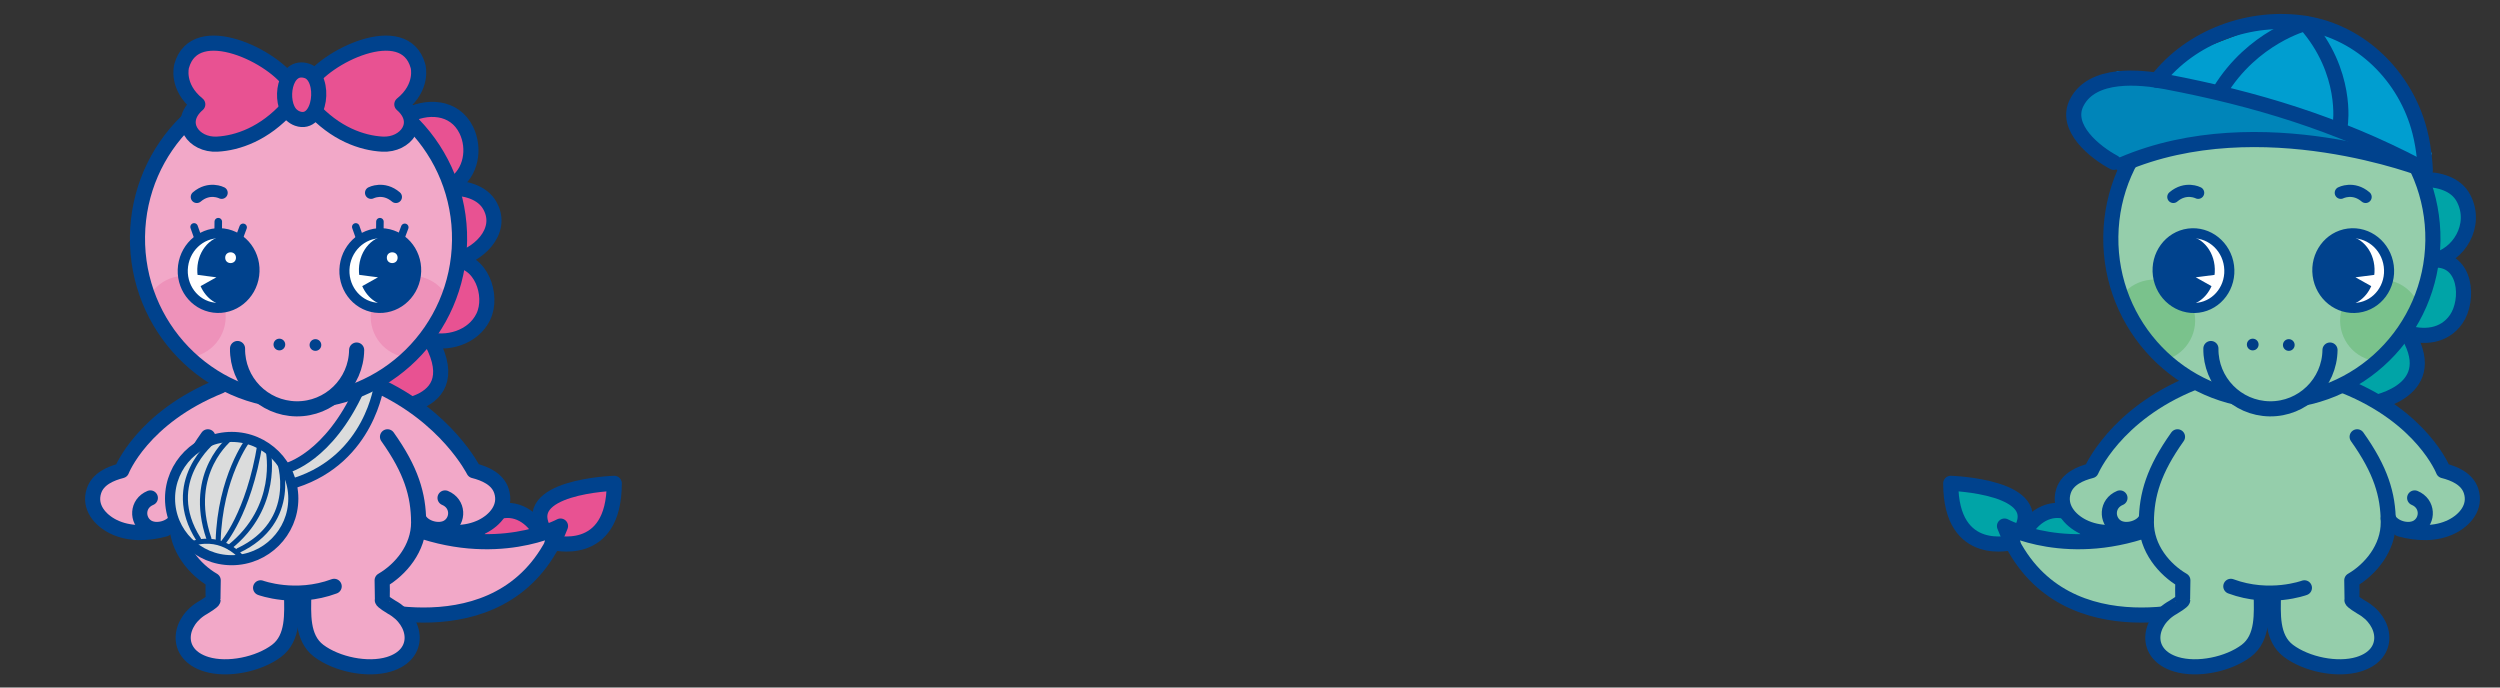 <?xml version="1.0" encoding="UTF-8"?>
<svg id="_レイヤー_2" data-name="レイヤー 2" xmlns="http://www.w3.org/2000/svg" viewBox="0 0 640 176">
  <rect x="0" y="0" width="640" height="176" fill="#333333" stroke="none"/>
  <defs>
    <style>
      .cls-1 {
        fill: #95ceab;
      }

      .cls-1, .cls-2, .cls-3, .cls-4, .cls-5, .cls-6, .cls-7, .cls-8, .cls-9, .cls-10, .cls-11, .cls-12, .cls-13 {
        stroke-width: 0px;
      }

      .cls-14 {
        stroke-width: 1.93px;
      }

      .cls-14, .cls-15, .cls-16, .cls-17, .cls-18, .cls-19, .cls-20, .cls-21, .cls-22 {
        stroke: #00428d;
        stroke-linecap: round;
        stroke-linejoin: round;
      }

      .cls-14, .cls-15, .cls-3, .cls-17, .cls-18, .cls-22 {
        fill: none;
      }

      .cls-2, .cls-19 {
        fill: #dbdcdc;
      }

      .cls-15, .cls-16, .cls-21 {
        stroke-width: 3.87px;
      }

      .cls-16, .cls-13 {
        fill: #e85292;
      }

      .cls-4 {
        fill: #003d87;
      }

      .cls-17 {
        stroke-width: 1.29px;
      }

      .cls-5 {
        fill: #ee92ba;
      }

      .cls-6, .cls-20 {
        fill: #fff;
      }

      .cls-18, .cls-19, .cls-20 {
        stroke-width: 2.58px;
      }

      .cls-7 {
        fill: #7ac28c;
      }

      .cls-8 {
        fill: #f2a8c8;
      }

      .cls-9, .cls-21 {
        fill: #00a4a7;
      }

      .cls-10 {
        fill: #00428d;
      }

      .cls-11 {
        fill: #009ed0;
      }

      .cls-12 {
        fill: #0085b9;
      }

      .cls-22 {
        stroke-width: 3.11px;
      }
    </style>
  </defs>
  <g id="_レイヤー_1-2" data-name="レイヤー 1">
    <g>
      <g>
        <path class="cls-13" d="m112.87,47.81c4.32.46,7.7-4.22,7.93-7.69.59-8.8-7.29-13.11-15.39-10.54"/>
        <path class="cls-15" d="m116.04,47.22c4.61-2.93,5.64-9.21,3.33-13.93-3.01-6.14-10.21-6.47-15.64-3.36"/>
        <polyline class="cls-13" points="113.91 86.48 106.77 87.89 116.07 74.01 118.43 61.59 116.4 48.35 123.98 48.72 128.15 56.93 124.26 64.38 120.4 65.44 123.45 71.59 124.71 76.22 123.6 82.07 121.25 84.91 115.2 88.6 113.91 86.48"/>
        <path class="cls-15" d="m108.89,86.65c5.4,1.81,12.27-.22,14.84-5.57,2.63-5.47-.61-14.73-7.65-14.42,6.06-1.02,12.99-7.31,9.38-13.93-2-3.66-6.54-4.63-10.38-4.65"/>
      </g>
      <ellipse class="cls-8" cx="76.42" cy="61.08" rx="41.67" ry="41.23" transform="translate(14.36 136.7) rotate(-89.26)"/>
      <g>
        <path class="cls-5" d="m57.36,78.12c-1.64-5.56-7.48-8.73-13.04-7.09-2.62.77-4.7,2.49-6.01,4.65,2.92,6.18,8.2,13.02,10.44,15.79.5-.07,1.01-.17,1.51-.32,5.56-1.64,8.73-7.48,7.09-13.04Z"/>
        <path class="cls-5" d="m95.32,78.12c1.64-5.56,7.48-8.73,13.04-7.09,2.62.77,4.7,2.49,6.01,4.65-2.92,6.18-8.2,13.02-10.44,15.79-.5-.07-1.01-.17-1.51-.32-5.56-1.64-8.73-7.48-7.09-13.04Z"/>
      </g>
      <g>
        <path class="cls-13" d="m110.18,84.91c11.39,21.69-17.59,19.74-17.59,19.74"/>
        <path class="cls-15" d="m110.48,87.44c10.07,18.92-15.56,17.22-15.56,17.22"/>
      </g>
      <path class="cls-16" d="m104.95,135.61c2.06-3.46,5.66-7.13,9.79-6.66,4.37.49,6.97,5.15,7.3,9.48-.33-4.32,3.23-7.24,6.91-7.7,4.71-.6,8.78,3.09,10.33,7.7"/>
      <path class="cls-8" d="m104.41,134.67c22.52,9.02,39.08,0,39.08,0-16.53,34.2-52.14,20.3-52.14,20.3"/>
      <path class="cls-16" d="m139.56,136.28c-7.45-11.75,17.69-12.55,17.69-12.55,0,19.55-15.89,15.11-15.89,15.11"/>
      <path class="cls-15" d="m104.41,134.67c22.52,9.02,39.08,0,39.08,0-12.89,33.26-52.14,20.3-52.14,20.3"/>
      <path class="cls-8" d="m98.93,145.91l-.58,9.96c7.3,3.28,5.36,9.03,5.36,9.03-.94,5.03-7.89,5.32-11.87,5.12-4.51-.23-9.99-1.04-12.56-5.27-2.8-4.6-2.54-11.06-2.09-16.21"/>
      <path class="cls-8" d="m96.4,98.84c6.81,9.82,13.54,19.75,12.56,32.39-1.17,15.07-17.54,22.83-30.11,23.12-10.43.25-22.64-2.89-29.81-11.52-10.01-12.05-1.97-29.34,5.39-40.9,1.12-1.76,2.3-3.48,3.58-5.11"/>
      <path class="cls-8" d="m52.64,145.91l.58,9.96c-7.3,3.28-5.36,9.03-5.36,9.03.94,5.03,7.89,5.32,11.87,5.12,4.51-.23,9.99-1.04,12.56-5.27,2.8-4.6,2.54-11.06,2.09-16.21"/>
      <path class="cls-15" d="m85.55,150.1c-9.93,3.69-18.84.38-18.84.38"/>
      <g>
        <g>
          <path class="cls-8" d="m97.83,100.81c18.07,4.88,23.45,19.68,23.45,19.68,2.76.7,6.09,2.07,7.1,5.22,1.33,4.15-1.65,7.45-4.92,9.09-4.11,2.06-8.99,1.82-13.3.63"/>
          <path class="cls-15" d="m113.93,127.47c3.49,1.44,3.49,5.76.78,7.44-2.32,1.43-6.4.31-7.54-2.19"/>
        </g>
        <path class="cls-15" d="m96.18,98.42c18.18,8.16,25.1,22.07,25.1,22.07,2.76.7,6.09,2.07,7.1,5.22,1.33,4.15-1.65,7.45-4.92,9.09-4.11,2.06-8.99,1.82-13.3.63"/>
      </g>
      <g>
        <g>
          <path class="cls-8" d="m55.04,100.81c-18.07,4.88-23.9,19.68-23.9,19.68-2.76.7-6.09,2.07-7.1,5.22-1.33,4.15,1.65,7.45,4.92,9.09,4.11,2.06,8.99,1.82,13.3.63"/>
          <path class="cls-15" d="m38.49,127.47c-3.49,1.44-3.49,5.76-.78,7.44,2.32,1.43,6.4.31,7.54-2.19"/>
        </g>
        <path class="cls-15" d="m56.4,98.82c-20.02,8.07-25.26,21.67-25.26,21.67-2.76.7-6.09,2.07-7.1,5.22-1.33,4.15,1.65,7.45,4.92,9.09,4.11,2.06,8.99,1.82,13.3.63"/>
      </g>
      <path class="cls-15" d="m99.2,111.82c6.08,8.55,7.93,14.83,7.97,21.85.04,6.72-4.66,12.18-9.34,14.89,0,0,.09,4.81.04,5.08-.05.3,2.17,1.68,2.44,1.83,6.44,3.53,7.68,12.01-.74,14.58-5.48,1.67-13.38.01-17.96-3.43-4.43-3.34-3.9-9.62-3.84-14.53"/>
      <path class="cls-15" d="m53.21,111.82c-6.08,8.55-7.93,14.83-7.97,21.85-.04,6.72,4.66,12.18,9.34,14.89,0,0-.09,4.81-.04,5.08.05.3-2.17,1.68-2.44,1.83-6.44,3.53-7.68,12.01.74,14.58,5.48,1.67,13.38.01,17.96-3.43,4.43-3.34,3.9-9.62,3.84-14.53"/>
      <g>
        <path class="cls-2" d="m73.49,119.79c10.71-4.84,18.93-21.68,18.93-21.68l4.09,2.72c-3.35,18.68-20.77,23.14-20.77,23.14l-2.24-4.18Z"/>
        <path class="cls-18" d="m92.06,99.64c-7.9,17.44-18.57,20.15-18.57,20.15"/>
        <path class="cls-18" d="m75.69,123.56c19.06-6.18,21.37-25.14,21.37-25.14"/>
        <circle class="cls-19" cx="59.31" cy="127.63" r="15.78"/>
        <path class="cls-17" d="m49.6,139.04c7.62-2.19,12.23,3.66,12.23,3.66"/>
        <path class="cls-17" d="m50.81,138.03c-9.29-14.6,3.6-25.09,4.24-25.53"/>
        <path class="cls-17" d="m55.84,138.63c.47-16.63,7.67-26.05,7.67-26.05"/>
        <path class="cls-17" d="m53.48,137.87c-5.83-17.02,5.64-25.81,5.64-25.81"/>
        <path class="cls-17" d="m61.02,140.93c15.65-7.38,10.83-22.87,10.06-23.85"/>
        <path class="cls-17" d="m58.76,140.05c12.87-10.24,9.94-24.46,9.94-24.46"/>
        <path class="cls-17" d="m66.56,113.62c-2.92,18.05-9.61,25.52-9.61,25.52"/>
      </g>
      <ellipse class="cls-15" cx="76.42" cy="61.08" rx="41.67" ry="41.23" transform="translate(14.36 136.7) rotate(-89.26)"/>
      <g>
        <ellipse class="cls-8" cx="75.68" cy="95.19" rx="7.91" ry="13.06" transform="translate(-20.48 169.63) rotate(-89.26)"/>
        <path class="cls-15" d="m91.3,89.61c-.11,8.42-7.02,15.16-15.44,15.05-8.42-.11-15.16-7.02-15.05-15.44"/>
        <circle class="cls-10" cx="71.52" cy="88.2" r="1.5"/>
        <circle class="cls-10" cx="80.75" cy="88.32" r="1.5"/>
      </g>
      <path class="cls-16" d="m73.76,27.5c-6.06,6.74-12.89,9.12-18.17,9.4-6.02.32-10.37-5.55-4.96-10.19-5.59-4.51-4.15-9.77-4.14-9.78,3.44-12.49,24.08-2.31,28.21,4.91"/>
      <path class="cls-16" d="m79.74,27.5c6.06,6.74,12.89,9.12,18.17,9.4,6.02.32,10.37-5.55,4.96-10.19,5.59-4.51,4.15-9.77,4.14-9.78-3.44-12.49-24.08-2.31-28.21,4.91"/>
      <path class="cls-16" d="m74.62,29.42c-3.33-3.14-1.93-13.26,4.02-11.25,4.85,1.65,3.55,14.31-2.48,12.19-.59-.21-1.11-.54-1.54-.95Z"/>
      <path class="cls-22" d="m50.38,50.42c3.18-2.72,6.36-1.06,6.36-1.06"/>
      <path class="cls-22" d="m101.35,50.42c-3.18-2.72-6.36-1.06-6.36-1.06"/>
      <g>
        <g>
          <line class="cls-14" x1="55.88" y1="56.75" x2="55.84" y2="60.85"/>
          <line class="cls-14" x1="49.69" y1="58.09" x2="51.06" y2="61.96"/>
          <line class="cls-14" x1="62.24" y1="58.2" x2="60.8" y2="62.04"/>
        </g>
        <ellipse class="cls-20" cx="55.97" cy="69.27" rx="9.57" ry="9.18" transform="translate(-20 115.74) rotate(-82.52)"/>
        <path class="cls-10" d="m55.39,70.99l-4.81-.62c-.02-.21-.05-.42-.06-.63-.28-4.97,2.97-9.19,7.28-9.44,4.3-.25,8.02,3.58,8.3,8.55.28,4.97-2.97,9.19-7.28,9.44-3.21.18-6.1-1.9-7.47-5.04l4.04-2.26Z"/>
        <circle class="cls-6" cx="59.03" cy="65.97" r="1.38"/>
      </g>
      <g>
        <g>
          <line class="cls-14" x1="97.26" y1="56.75" x2="97.22" y2="60.85"/>
          <line class="cls-14" x1="91.08" y1="58.09" x2="92.45" y2="61.96"/>
          <line class="cls-14" x1="103.62" y1="58.2" x2="102.18" y2="62.04"/>
        </g>
        <ellipse class="cls-20" cx="97.35" cy="69.27" rx="9.57" ry="9.18" transform="translate(16 156.77) rotate(-82.52)"/>
        <path class="cls-10" d="m96.77,70.99l-4.81-.62c-.02-.21-.05-.42-.06-.63-.28-4.97,2.97-9.19,7.28-9.44,4.3-.25,8.02,3.58,8.3,8.55.28,4.97-2.97,9.19-7.28,9.44-3.21.18-6.1-1.9-7.47-5.04l4.04-2.26Z"/>
        <circle class="cls-6" cx="100.41" cy="65.97" r="1.38"/>
      </g>
    </g>
    <g>
      <path class="cls-21" d="m551.69,135.61c-2.06-3.46-5.66-7.13-9.79-6.66-4.37.49-6.97,5.15-7.3,9.48.33-4.32-3.23-7.24-6.91-7.7-4.71-.6-8.78,3.09-10.33,7.7"/>
      <path class="cls-1" d="m552.23,134.67c-22.52,9.02-39.08,0-39.08,0,16.53,34.2,52.14,20.3,52.14,20.3"/>
      <path class="cls-21" d="m517.08,136.28c7.45-11.75-17.69-12.55-17.69-12.55,0,19.55,15.89,15.11,15.89,15.11"/>
      <path class="cls-15" d="m552.23,134.67c-22.52,9.02-39.08,0-39.08,0,12.89,33.26,52.14,20.3,52.14,20.3"/>
      <ellipse class="cls-1" cx="582.09" cy="63.02" rx="41.67" ry="41.23" transform="translate(511.54 644.25) rotate(-89.26)"/>
      <path class="cls-1" d="m557.72,145.91l.58,9.96c-7.3,3.28-5.36,9.03-5.36,9.03.94,5.03,7.89,5.32,11.87,5.12,4.51-.23,9.99-1.04,12.56-5.27,2.8-4.6,2.54-11.06,2.09-16.21"/>
      <g>
        <path class="cls-9" d="m615.36,84.91c11.39,21.69-17.59,19.74-17.59,19.74"/>
        <path class="cls-15" d="m616.57,85.86c8.66,14.95-10.4,17.62-10.4,17.62"/>
      </g>
      <path class="cls-1" d="m560.24,98.84c-6.81,9.82-13.54,19.75-12.56,32.39,1.17,15.07,17.54,22.83,30.11,23.12,10.43.25,22.64-2.89,29.81-11.52,10.01-12.05,2.53-30.12-4.78-41.21-1.15-1.74-2.9-3.17-4.18-4.79"/>
      <path class="cls-1" d="m604,145.91l-.58,9.96c7.3,3.28,5.36,9.03,5.36,9.03-.94,5.03-7.89,5.32-11.87,5.12-4.51-.23-9.99-1.04-12.56-5.27-2.8-4.6-2.54-11.06-2.09-16.21"/>
      <g>
        <polyline class="cls-9" points="619.1 86.37 611.96 87.87 621.28 73.24 623.66 60.16 621.66 46.22 629.23 46.59 633.39 55.23 629.49 63.08 625.62 64.21 628.66 70.67 629.91 75.54 628.8 81.71 626.44 84.71 619.33 86.76 619.1 86.37"/>
        <path class="cls-15" d="m615.36,84.91c5.07,1.78,10.38,1.22,13.43-3.2,3.36-4.87,2.64-15.52-5.63-15.13,6.07-1.09,11.14-8.8,7.54-15.77-1.99-3.85-6.53-4.87-10.37-4.88"/>
      </g>
      <path class="cls-7" d="m561.54,79.09c-1.64-5.56-7.48-8.73-13.04-7.09-2.62.77-4.7,2.49-6.01,4.65,2.92,6.18,8.2,13.02,10.44,15.79.5-.07,1.01-.17,1.51-.32,5.56-1.64,8.73-7.48,7.09-13.04Z"/>
      <path class="cls-7" d="m599.49,79.09c1.64-5.56,7.48-8.73,13.04-7.09,2.62.77,4.7,2.49,6.01,4.65-2.92,6.18-8.2,13.02-10.44,15.79-.5-.07-1.01-.17-1.51-.32-5.56-1.64-8.73-7.48-7.09-13.04Z"/>
      <ellipse class="cls-15" cx="581.61" cy="61.08" rx="41.67" ry="41.23" transform="translate(513.01 641.85) rotate(-89.26)"/>
      <g>
        <ellipse class="cls-1" cx="580.86" cy="95.19" rx="7.91" ry="13.06" transform="translate(478.17 674.77) rotate(-89.26)"/>
        <path class="cls-15" d="m596.48,89.61c-.11,8.42-7.02,15.16-15.44,15.05-8.42-.11-15.16-7.02-15.05-15.44"/>
        <circle class="cls-4" cx="576.7" cy="88.2" r="1.5"/>
        <circle class="cls-4" cx="585.93" cy="88.32" r="1.5"/>
      </g>
      <polygon class="cls-12" points="582.65 26.26 542.07 18.16 531.65 26.22 532.25 34.56 541.13 41.56 563.24 35.58 614.1 39.92 582.65 26.26"/>
      <polyline class="cls-11" points="550.04 22.13 562.84 12.75 577.41 7.19 600.06 8 615.97 24.19 622.53 39.33 620.89 43.59 592.62 30.14 555.73 22.5"/>
      <path class="cls-15" d="m552.17,20.57c8.73-11.3,23.99-16.8,37.99-14.58,14.39,2.28,25.77,13.78,29.31,27.73.28,1.1.52,2.21.71,3.34.37,2.16.6,4.34.71,6.52,0,0-42.14-16.66-77.6-1.46"/>
      <path class="cls-15" d="m541.13,41.56c-4.75-2.53-12.8-8.9-9.47-15.34,4-7.75,16.12-6.57,22.87-5.29,22.9,4.36,43.82,10.75,64.53,21.58"/>
      <path class="cls-15" d="m568.23,23.38c8.47-13.93,21.93-17.39,21.93-17.39,11,12.46,8.96,25.8,8.96,25.8"/>
      <path class="cls-15" d="m571.09,150.1c9.93,3.69,18.84.38,18.84.38"/>
      <g>
        <g>
          <path class="cls-1" d="m558.81,100.81c-18.07,4.88-23.45,19.68-23.45,19.68-2.76.7-6.09,2.07-7.1,5.22-1.33,4.15,1.65,7.45,4.92,9.09,4.11,2.06,8.99,1.82,13.3.63"/>
          <path class="cls-15" d="m542.71,127.47c-3.49,1.44-3.49,5.76-.78,7.44,2.32,1.43,6.4.31,7.54-2.19"/>
        </g>
        <path class="cls-15" d="m561.42,98.02c-20.02,8.07-26.06,22.47-26.06,22.47-2.76.7-6.09,2.07-7.1,5.22-1.33,4.15,1.65,7.45,4.92,9.09,4.11,2.06,8.99,1.82,13.3.63"/>
      </g>
      <g>
        <g>
          <path class="cls-1" d="m602.05,100.81c18.07,4.88,23.45,19.68,23.45,19.68,2.76.7,6.09,2.07,7.1,5.22,1.33,4.15-1.65,7.45-4.92,9.09-4.11,2.06-8.99,1.82-13.3.63"/>
          <path class="cls-15" d="m618.15,127.47c3.49,1.44,3.49,5.76.78,7.44-2.32,1.43-6.4.31-7.54-2.19"/>
        </g>
        <path class="cls-15" d="m600.24,98.82c20.02,8.07,25.26,21.67,25.26,21.67,2.76.7,6.09,2.07,7.1,5.22,1.33,4.15-1.65,7.45-4.92,9.09-4.11,2.06-8.99,1.82-13.3.63"/>
      </g>
      <path class="cls-15" d="m557.44,111.82c-6.08,8.55-7.93,14.83-7.97,21.85-.04,6.72,4.66,12.18,9.34,14.89,0,0-.09,4.81-.04,5.08.05.3-2.17,1.68-2.44,1.83-6.44,3.53-7.68,12.01.74,14.58,5.48,1.67,13.38.01,17.96-3.43,4.43-3.34,3.9-9.62,3.84-14.53"/>
      <path class="cls-15" d="m603.43,111.82c6.08,8.55,7.93,14.83,7.97,21.85.04,6.72-4.66,12.18-9.34,14.89,0,0,.09,4.81.04,5.08-.05.3,2.17,1.68,2.44,1.83,6.44,3.53,7.68,12.01-.74,14.58-5.48,1.67-13.38.01-17.96-3.43-4.43-3.34-3.9-9.62-3.84-14.53"/>
      <g>
        <ellipse class="cls-20" cx="561.53" cy="69.27" rx="9.18" ry="9.57" transform="translate(-4.24 73.7) rotate(-7.48)"/>
        <path class="cls-10" d="m562.11,70.99l4.81-.62c.02-.21.05-.42.06-.63.28-4.97-2.97-9.19-7.28-9.44-4.3-.25-8.02,3.58-8.3,8.55s2.97,9.19,7.28,9.44c3.21.18,6.1-1.9,7.47-5.04l-4.04-2.26Z"/>
      </g>
      <path class="cls-22" d="m556.37,50.42c3.18-2.72,6.36-1.06,6.36-1.06"/>
      <g>
        <ellipse class="cls-20" cx="602.42" cy="69.27" rx="9.18" ry="9.57" transform="translate(-3.89 79.02) rotate(-7.48)"/>
        <path class="cls-10" d="m603,70.99l4.81-.62c.02-.21.05-.42.06-.63.28-4.97-2.97-9.19-7.28-9.44-4.3-.25-8.02,3.58-8.3,8.55-.28,4.97,2.97,9.19,7.28,9.44,3.21.18,6.1-1.9,7.47-5.04l-4.04-2.26Z"/>
      </g>
      <path class="cls-22" d="m605.6,50.42c-3.18-2.72-6.36-1.06-6.36-1.06"/>
    </g>
  </g>
  <g id="_レイヤー_6" data-name="レイヤー 6">
    <rect class="cls-3" width="640" height="176"/>
  </g>
</svg>